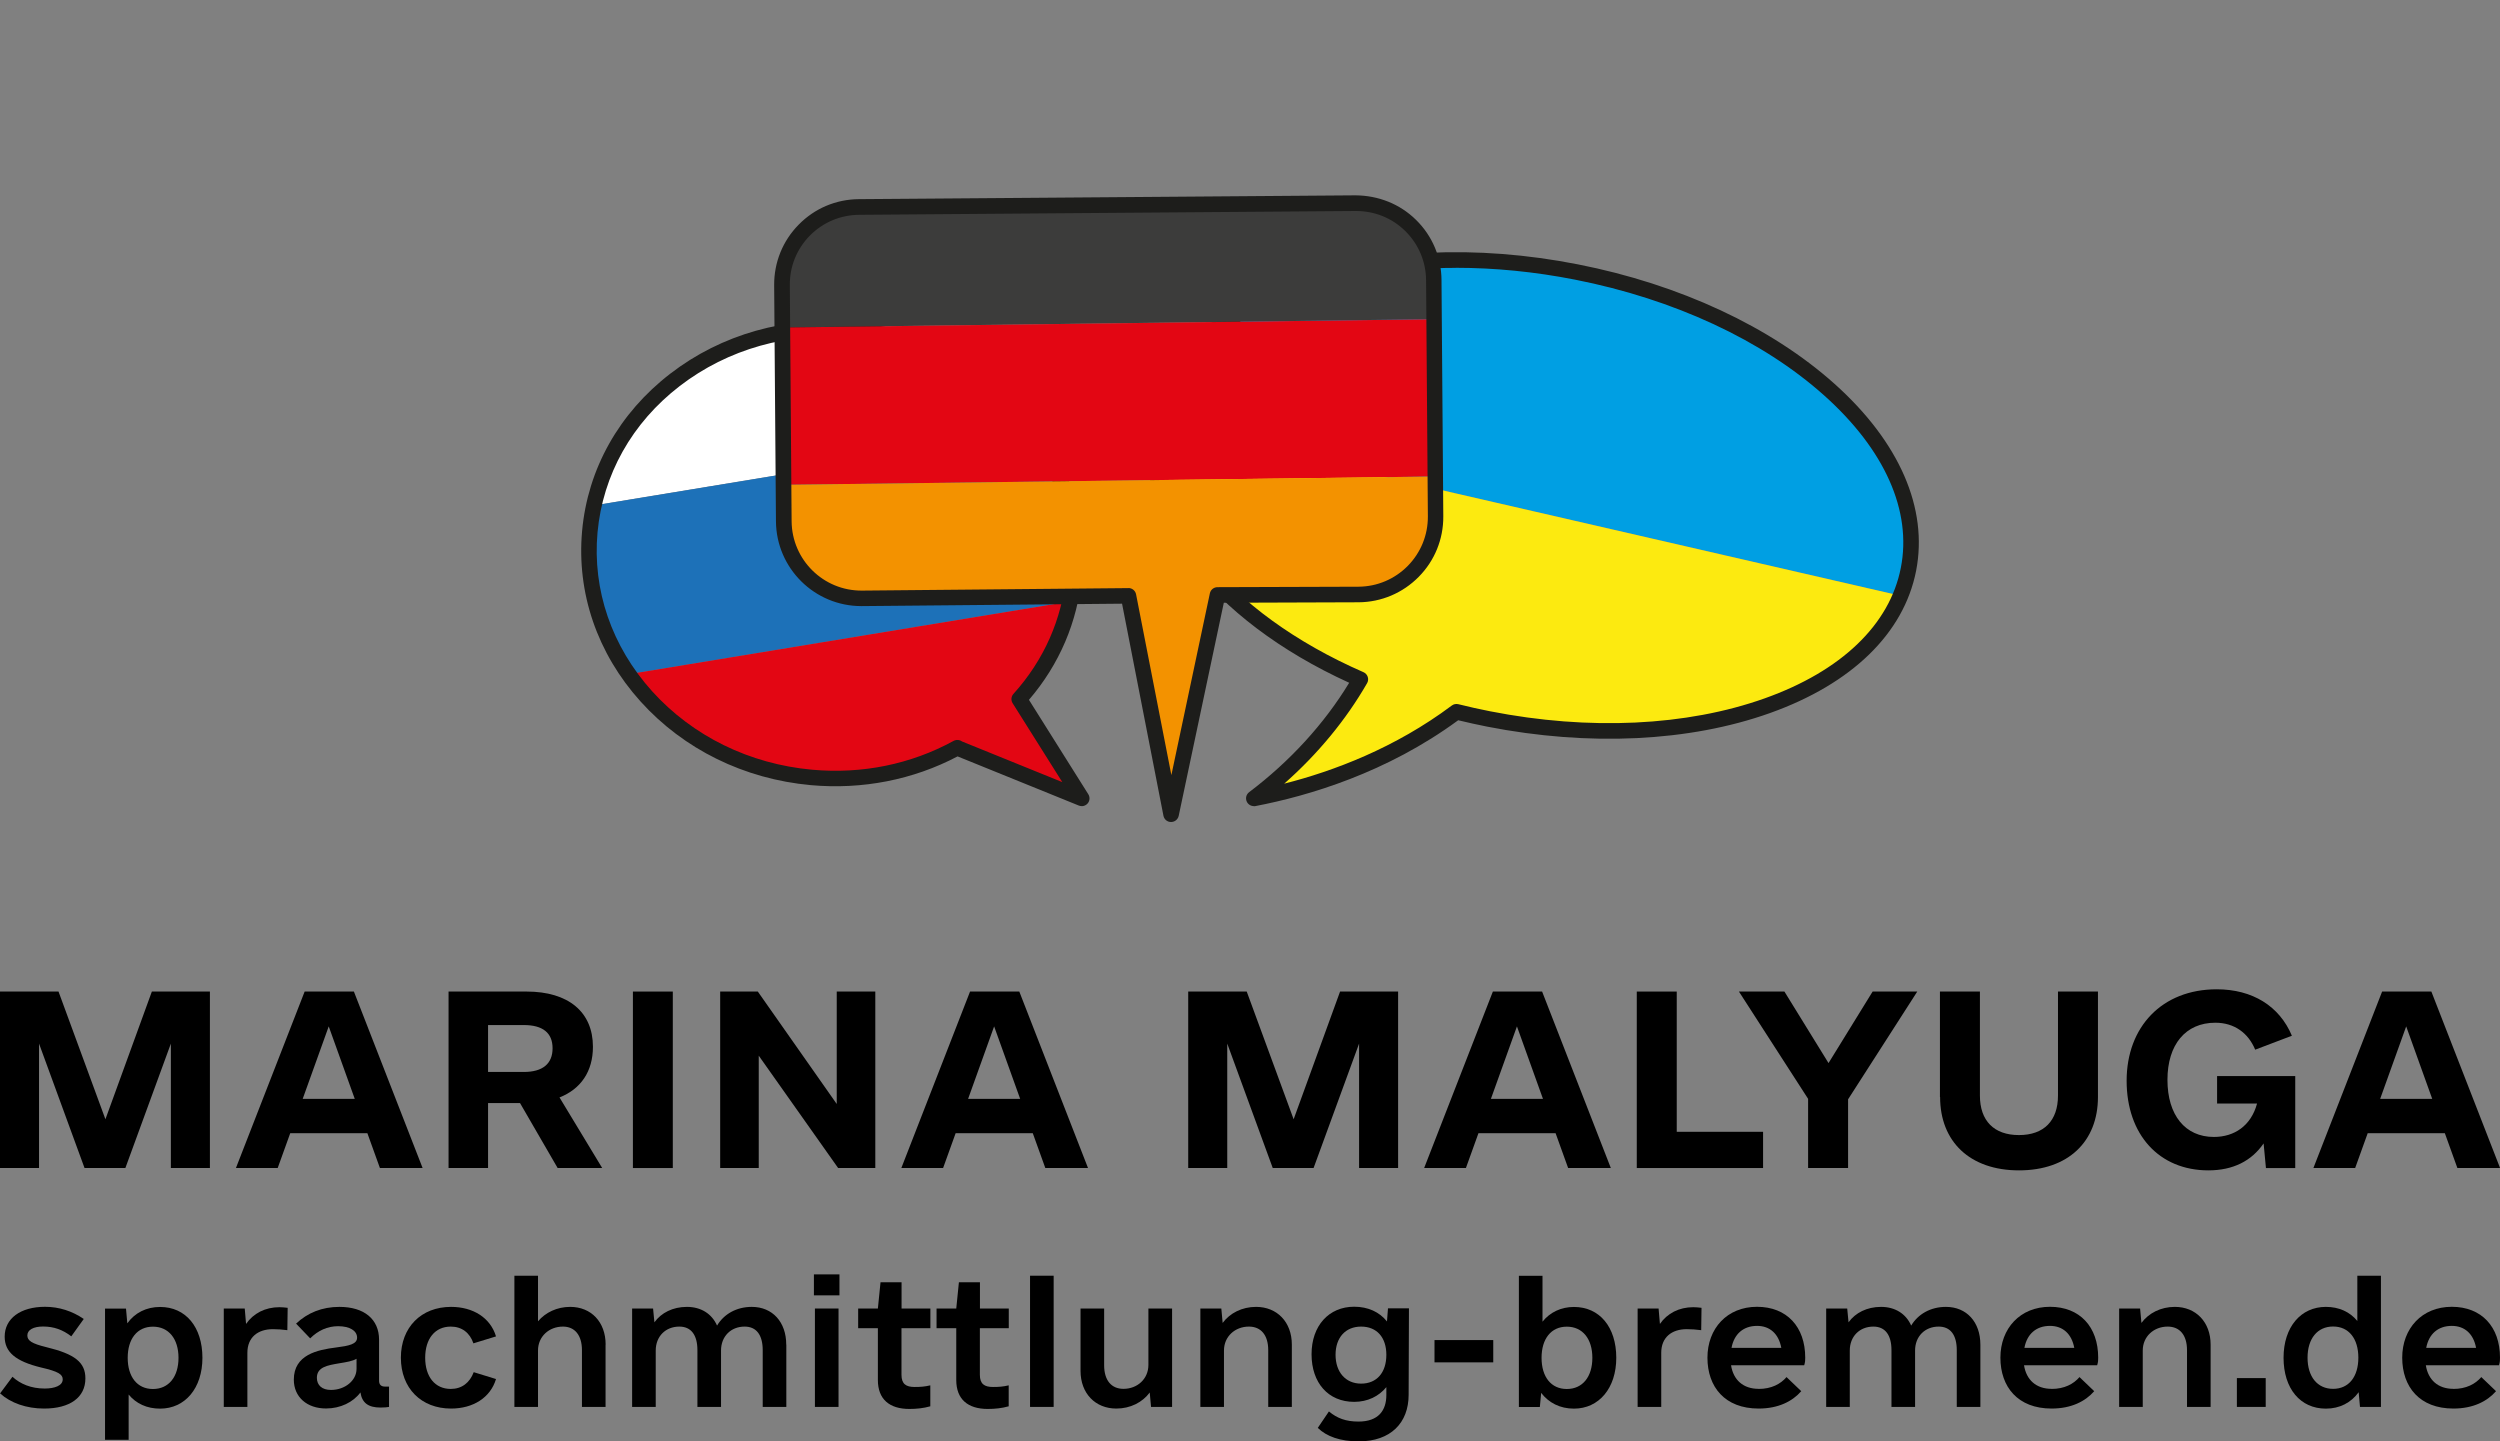 <?xml version="1.0" encoding="UTF-8"?> <svg xmlns="http://www.w3.org/2000/svg" xmlns:xlink="http://www.w3.org/1999/xlink" id="Ebene_1" viewBox="0 0 320.86 184.99"><rect x="0" y="0" width="320.86" height="184.99" fill="#808080" stroke="none"/><defs><style>.cls-1{fill:#fff;}.cls-2{fill:#f39200;}.cls-3{clip-path:url(#clippath-2);}.cls-4{clip-path:url(#clippath-6);}.cls-5{fill:#e30613;}.cls-6{fill:#009fe3;}.cls-7{clip-path:url(#clippath-1);}.cls-8{clip-path:url(#clippath-4);}.cls-9{fill:#3c3c3b;}.cls-10{clip-path:url(#clippath);}.cls-11{fill:none;}.cls-12{clip-path:url(#clippath-3);}.cls-13{fill:#1d71b8;}.cls-14{clip-path:url(#clippath-5);}.cls-15{fill:#fcea10;}.cls-16{fill:#1d1d1b;}</style><clipPath id="clippath"><rect class="cls-11" x="0" y="25.06" width="320.86" height="159.94"></rect></clipPath><clipPath id="clippath-1"><path class="cls-11" d="m75.7,68.22c-1.44,15.87,11.3,29.99,28.46,31.55,6.81.62,13.29-.84,18.72-3.82l-.03.03,15.99,6.48-8.02-12.75c3.9-4.33,6.46-9.78,7.01-15.86,1.44-15.87-11.3-29.99-28.46-31.55-1.03-.09-2.06-.14-3.08-.14-15.85,0-29.24,11.14-30.59,26.05"></path></clipPath><clipPath id="clippath-2"><rect class="cls-11" x="0" y="25.06" width="320.86" height="159.94"></rect></clipPath><clipPath id="clippath-3"><path class="cls-11" d="m148.45,54.1c-2.42,12.32,8.59,25.4,26.14,33.07-4.39,7.66-10.17,12.65-13.67,15.29,5.47-1.04,16.14-3.73,26.01-11.12,1.35.34,2.73.65,4.13.92,26.65,5.24,50.77-3.36,53.88-19.2,3.11-15.84-15.96-32.93-42.61-38.16-5.29-1.04-10.49-1.54-15.44-1.54-19.96,0-35.95,8.04-38.44,20.74"></path></clipPath><clipPath id="clippath-4"><rect class="cls-11" x="0" y="25.06" width="320.86" height="159.94"></rect></clipPath><clipPath id="clippath-5"><path class="cls-11" d="m173.97,26.06l-63.74.49c-5.5.04-9.92,4.54-9.88,10.04l.23,30.32c.04,5.5,4.54,9.92,10.04,9.88l34.21-.32,5.47,28.03,5.96-28.14,18.11-.06c5.5-.04,9.93-4.54,9.88-10.03l-.23-30.32c-.04-5.47-4.49-9.88-9.96-9.88h-.08"></path></clipPath><clipPath id="clippath-6"><rect class="cls-11" x="0" y="25.06" width="320.86" height="159.94"></rect></clipPath></defs><polygon points="19.49 127.26 13.53 143.65 7.51 127.26 0 127.26 0 149.91 5.01 149.91 5.01 133.94 10.85 149.91 16.09 149.91 21.93 133.94 21.93 149.91 26.94 149.91 26.94 127.26 19.49 127.26"></polygon><path d="m47.14,145.44h-9.89l-1.61,4.47h-5.36l8.82-22.65h6.32l8.82,22.65h-5.48l-1.61-4.47Zm-1.61-4.41l-3.34-9.3-3.34,9.3h6.68Z"></path><g class="cls-10"><path d="m66.75,141.57h-4.11v8.34h-5.07v-22.65h10.01c5.37,0,8.52,2.62,8.52,7.09,0,3.16-1.55,5.42-4.29,6.5l5.48,9.06h-5.72l-4.83-8.34Zm-4.11-3.99h4.59c2.44,0,3.69-1.07,3.69-3.04s-1.25-2.98-3.69-2.98h-4.59v6.02Z"></path><rect x="81.23" y="127.26" width="5.12" height="22.65"></rect><polygon points="112.34 127.26 112.34 149.91 107.57 149.91 97.38 135.49 97.38 149.91 92.43 149.91 92.43 127.26 97.26 127.26 107.39 141.69 107.39 127.26 112.34 127.26"></polygon><path d="m132.54,145.44h-9.89l-1.61,4.47h-5.36l8.82-22.65h6.32l8.82,22.65h-5.48l-1.61-4.47Zm-1.61-4.41l-3.34-9.3-3.34,9.3h6.68Z"></path><polygon points="179.44 149.91 174.43 149.91 174.43 133.94 168.59 149.91 163.35 149.91 157.51 133.94 157.51 149.91 152.5 149.91 152.5 127.26 160.01 127.26 166.03 143.65 171.99 127.26 179.44 127.26 179.44 149.91"></polygon><path d="m199.64,145.44h-9.89l-1.61,4.47h-5.36l8.82-22.65h6.32l8.82,22.65h-5.48l-1.61-4.47Zm-1.61-4.41l-3.34-9.3-3.34,9.3h6.68Z"></path><polygon points="226.28 145.26 226.28 149.91 210.07 149.91 210.07 127.26 215.2 127.26 215.2 145.26 226.28 145.26"></polygon><polygon points="237.19 141.09 237.19 149.91 232.06 149.91 232.06 141.03 223.18 127.26 229.02 127.26 234.68 136.44 240.34 127.26 246.07 127.26 237.19 141.09"></polygon><path d="m248.98,140.79v-13.53h5.13v13.35c0,3.22,1.79,5.07,5.01,5.07s5.01-1.85,5.01-5.07v-13.35h5.13v13.53c0,5.72-3.82,9.42-10.13,9.42s-10.13-3.69-10.13-9.42"></path><path d="m294.58,138.11v11.8h-3.76l-.3-3.16c-1.55,2.26-3.93,3.46-7.09,3.46-6.32,0-10.49-4.59-10.49-11.5s4.53-11.74,11.56-11.74c4.59,0,8.05,2.15,9.65,5.96l-4.71,1.79c-.89-2.15-2.68-3.46-5.12-3.46-3.81,0-6.14,2.8-6.14,7.33s2.27,7.33,5.96,7.33c2.62,0,4.77-1.43,5.54-4.29h-5.13v-3.52h10.01Z"></path><path d="m313.77,145.44h-9.89l-1.61,4.47h-5.36l8.82-22.65h6.32l8.82,22.65h-5.48l-1.61-4.47Zm-1.61-4.41l-3.34-9.3-3.34,9.3h6.68Z"></path><path d="m0,178.85l1.6-2.15c1.01.93,2.4,1.51,4.13,1.51,1.31,0,2.32-.38,2.32-1.18,0-.63-.55-1.01-2.78-1.52-3.28-.8-4.67-1.98-4.67-3.96,0-2.32,2.02-3.83,5.18-3.83,1.81,0,3.49.55,4.97,1.56l-1.6,2.23c-1.09-.84-2.23-1.26-3.62-1.26-1.22,0-2.02.42-2.02,1.14,0,.67.55,1.05,2.48,1.52,3.62.88,4.97,1.94,4.97,4,0,2.44-1.98,3.87-5.3,3.87-2.27,0-4.3-.72-5.64-1.94"></path><path d="m25.98,174.26c0,3.91-2.23,6.53-5.43,6.53-1.68,0-3.07-.63-4.04-1.81v5.81h-3.03v-16.84h2.69l.17,1.89c.97-1.35,2.44-2.1,4.21-2.1,3.28,0,5.43,2.57,5.43,6.53m-3.07,0c0-2.44-1.26-4-3.28-4s-3.24,1.56-3.24,4,1.22,4,3.24,4,3.28-1.56,3.28-4"></path><path d="m36.92,167.86l-.04,2.86c-.63-.08-1.26-.13-1.85-.13-1.94,0-3.28,1.05-3.28,3.03v6.95h-3.03v-12.63h2.69l.17,1.98c.93-1.35,2.44-2.15,4.29-2.15.34,0,.72.04,1.05.08"></path><path d="m49.93,177.96v2.61c-.21.04-.55.08-1.1.08-1.56,0-2.36-.59-2.57-1.94-.93,1.26-2.57,2.06-4.42,2.06-2.44,0-4.13-1.47-4.13-3.7,0-3.2,3.03-3.83,5.43-4.13,1.64-.21,2.69-.42,2.69-1.26,0-.88-.93-1.47-2.44-1.47-1.35,0-2.57.55-3.58,1.56l-1.81-1.89c1.47-1.39,3.33-2.15,5.56-2.15,3.2,0,5.09,1.6,5.09,4.21v5.26c0,.5.25.76.76.76h.51Zm-4.17-2.27v-1.3c-.51.3-1.22.42-2.27.59-1.43.25-2.82.46-2.82,1.85,0,.97.67,1.56,1.81,1.56,1.81,0,3.28-1.22,3.28-2.7"></path><path d="m51.45,174.26c0-3.91,2.61-6.53,6.44-6.53,2.82,0,5.05,1.39,5.77,3.79l-2.9.89c-.46-1.35-1.47-2.15-2.91-2.15-2.02,0-3.28,1.56-3.28,4s1.26,4,3.28,4c1.43,0,2.44-.8,2.95-2.15l2.86.88c-.72,2.4-2.95,3.79-5.77,3.79-3.83,0-6.44-2.61-6.44-6.53"></path><path d="m77.72,172.57v8h-3.03v-7.28c0-1.94-.93-3.03-2.44-3.03-1.77,0-3.2,1.26-3.2,3.07v7.24h-3.03v-16.84h3.03v5.85c.97-1.14,2.44-1.85,4.13-1.85,2.69,0,4.55,1.94,4.55,4.84"></path><path d="m100.92,172.57v8h-3.03v-7.28c0-1.94-.8-3.03-2.32-3.03-1.77,0-3.03,1.26-3.03,3.07v7.24h-3.03v-7.28c0-1.94-.8-3.03-2.32-3.03-1.77,0-3.03,1.26-3.03,3.07v7.24h-3.03v-12.63h2.69l.17,1.77c.88-1.22,2.36-1.98,4.17-1.98s3.2.88,3.87,2.4c.88-1.47,2.48-2.4,4.46-2.4,2.65,0,4.42,1.94,4.42,4.84"></path><path d="m104.46,163.56h3.28v2.69h-3.28v-2.69Zm.13,4.38h3.03v12.63h-3.03v-12.63Z"></path><path d="m115.7,170.47v5.98c0,1.18.59,1.56,1.68,1.56.76,0,1.31-.04,2.02-.21v2.69c-.88.25-1.77.34-2.69.34-2.57,0-4.04-1.26-4.04-3.71v-6.65h-2.53v-2.53h2.53l.34-3.37h2.7v3.37h3.7v2.53h-3.7Z"></path><path d="m125.76,170.47v5.98c0,1.18.59,1.56,1.68,1.56.76,0,1.31-.04,2.02-.21v2.69c-.88.25-1.77.34-2.69.34-2.57,0-4.04-1.26-4.04-3.71v-6.65h-2.53v-2.53h2.53l.34-3.37h2.7v3.37h3.7v2.53h-3.7Z"></path><rect x="132.2" y="163.73" width="3.03" height="16.84"></rect><path d="m150.43,167.94v12.63h-2.7l-.17-1.85c-.93,1.26-2.48,2.06-4.29,2.06-2.69,0-4.59-1.94-4.59-4.84v-8h3.03v7.28c0,1.94.93,3.03,2.48,3.03,1.77,0,3.2-1.26,3.2-3.07v-7.24h3.03Z"></path><path d="m165.8,172.57v8h-3.03v-7.28c0-1.94-.93-3.03-2.48-3.03-1.77,0-3.2,1.26-3.2,3.07v7.24h-3.03v-12.63h2.69l.17,1.85c.93-1.26,2.48-2.06,4.29-2.06,2.69,0,4.59,1.94,4.59,4.84"></path><path d="m180.83,167.94l-.04,11.07c0,3.62-2.32,5.98-6.4,5.98-2.4,0-4.13-.63-5.26-1.73l1.43-2.11c1.05.88,2.19,1.3,3.79,1.3,2.57,0,3.58-1.43,3.58-3.41v-1.01c-.97,1.18-2.4,1.89-4.13,1.89-3.33,0-5.47-2.44-5.47-6.11s2.23-6.1,5.47-6.1c1.77,0,3.24.67,4.21,1.89l.13-1.68h2.69Zm-2.9,5.94c0-2.23-1.22-3.62-3.24-3.62s-3.28,1.43-3.28,3.62,1.26,3.7,3.28,3.7,3.24-1.43,3.24-3.7"></path><rect x="184.11" y="171.99" width="7.54" height="2.86"></rect><path d="m207.44,174.26c0,3.91-2.23,6.53-5.43,6.53-1.81,0-3.24-.76-4.21-2.02l-.17,1.81h-2.69v-16.84h3.03v5.89c.97-1.22,2.4-1.89,4.04-1.89,3.28,0,5.43,2.57,5.43,6.53m-3.07,0c0-2.44-1.26-4-3.28-4s-3.24,1.56-3.24,4,1.22,4,3.24,4,3.28-1.56,3.28-4"></path><path d="m218.38,167.86l-.04,2.86c-.63-.08-1.26-.13-1.85-.13-1.94,0-3.28,1.05-3.28,3.03v6.95h-3.03v-12.63h2.69l.17,1.98c.93-1.35,2.44-2.15,4.29-2.15.34,0,.72.04,1.05.08"></path><path d="m225.71,178.26c1.64,0,2.82-.63,3.58-1.52l1.89,1.81c-1.14,1.31-2.95,2.23-5.47,2.23-4.34,0-6.57-2.78-6.57-6.53s2.53-6.53,6.36-6.53,6.19,2.57,6.19,6.53c0,.3,0,.55-.13.97h-9.39c.29,1.89,1.56,3.03,3.54,3.03m-3.49-5.26h6.4c-.34-1.81-1.47-2.82-3.11-2.82-1.77,0-2.95,1.05-3.28,2.82"></path><path d="m254.17,172.57v8h-3.03v-7.28c0-1.94-.8-3.03-2.32-3.03-1.77,0-3.03,1.26-3.03,3.07v7.24h-3.03v-7.28c0-1.94-.8-3.03-2.32-3.03-1.77,0-3.03,1.26-3.03,3.07v7.24h-3.03v-12.63h2.7l.17,1.77c.88-1.22,2.36-1.98,4.17-1.98s3.2.88,3.87,2.4c.88-1.47,2.48-2.4,4.46-2.4,2.65,0,4.42,1.94,4.42,4.84"></path><path d="m263.31,178.26c1.64,0,2.82-.63,3.58-1.52l1.89,1.81c-1.14,1.31-2.95,2.23-5.47,2.23-4.34,0-6.57-2.78-6.57-6.53s2.53-6.53,6.36-6.53,6.19,2.57,6.19,6.53c0,.3,0,.55-.13.97h-9.39c.3,1.89,1.56,3.03,3.54,3.03m-3.49-5.26h6.4c-.34-1.81-1.47-2.82-3.12-2.82-1.77,0-2.95,1.05-3.28,2.82"></path><path d="m283.72,172.57v8h-3.03v-7.28c0-1.94-.93-3.03-2.48-3.03-1.77,0-3.2,1.26-3.2,3.07v7.24h-3.03v-12.63h2.69l.17,1.85c.93-1.26,2.48-2.06,4.29-2.06,2.69,0,4.59,1.94,4.59,4.84"></path><rect x="287.09" y="176.87" width="3.7" height="3.7"></rect><path d="m305.58,163.73v16.84h-2.69l-.17-1.89c-.97,1.35-2.44,2.11-4.21,2.11-3.28,0-5.43-2.57-5.43-6.53s2.23-6.53,5.43-6.53c1.68,0,3.07.63,4.04,1.81v-5.81h3.03Zm-2.9,10.52c0-2.44-1.22-4-3.24-4s-3.28,1.56-3.28,4,1.26,4,3.28,4,3.24-1.56,3.24-4"></path><path d="m314.88,178.26c1.64,0,2.82-.63,3.58-1.52l1.89,1.81c-1.14,1.31-2.95,2.23-5.47,2.23-4.34,0-6.57-2.78-6.57-6.53s2.53-6.53,6.36-6.53,6.19,2.57,6.19,6.53c0,.3,0,.55-.13.97h-9.39c.3,1.89,1.56,3.03,3.54,3.03m-3.49-5.26h6.4c-.34-1.81-1.47-2.82-3.12-2.82-1.77,0-2.95,1.05-3.28,2.82"></path></g><g class="cls-7"><rect class="cls-1" x="55.95" y="38.03" width="96.19" height="22.1" transform="translate(-6.6 17.58) rotate(-9.36)"></rect><rect class="cls-13" x="59.55" y="59.84" width="96.19" height="22.1" transform="translate(-10.1 18.46) rotate(-9.36)"></rect><rect class="cls-5" x="64.01" y="81.57" width="96.19" height="32.74" transform="translate(-14.44 19.54) rotate(-9.36)"></rect></g><g class="cls-3"><path class="cls-16" d="m138.84,103.46c-.13,0-.25-.02-.38-.07l-15.56-6.31c-5.72,3.01-12.22,4.28-18.83,3.69-8.55-.78-16.31-4.59-21.85-10.73-5.57-6.17-8.23-13.95-7.51-21.9.72-7.96,4.75-15.13,11.33-20.19,6.56-5.05,14.88-7.4,23.43-6.63,17.68,1.6,30.85,16.25,29.36,32.64-.53,5.85-2.87,11.32-6.77,15.86l7.62,12.12c.23.37.2.84-.08,1.17-.19.23-.48.36-.77.36m-15.34-8.3l12.85,5.21-6.37-10.12c-.24-.38-.2-.87.1-1.2,3.91-4.33,6.25-9.61,6.76-15.28,1.39-15.29-10.97-28.96-27.55-30.46-8.04-.73-15.87,1.48-22.03,6.22-6.14,4.72-9.88,11.4-10.56,18.79-.67,7.39,1.82,14.63,7,20.38,5.21,5.77,12.5,9.35,20.55,10.08,6.4.58,12.67-.7,18.15-3.7.36-.19.79-.15,1.09.08"></path></g><g class="cls-12"><rect class="cls-6" x="178.02" y="-41.1" width="48.15" height="166.47" transform="translate(115.69 229.62) rotate(-77.04)"></rect><rect class="cls-15" x="167.21" y="5.83" width="48.15" height="166.47" transform="translate(61.59 255.49) rotate(-77.04)"></rect></g><g class="cls-8"><path class="cls-16" d="m160.92,103.46c-.39,0-.75-.23-.91-.59-.19-.43-.06-.92.31-1.2,5.23-3.95,9.65-8.78,12.84-14.04-17.79-8.1-28.08-21.55-25.69-33.72,1.58-8.02,8.24-14.5,18.76-18.25,10.35-3.69,23.24-4.3,36.29-1.73,13.06,2.57,24.76,8.02,32.94,15.34,8.32,7.45,12.03,15.98,10.46,24-1.58,8.02-8.24,14.5-18.76,18.25-10.35,3.69-23.23,4.3-36.29,1.74-1.22-.24-2.47-.52-3.72-.82-9.17,6.74-19.2,9.71-26.04,11.02-.06.01-.13.02-.19.02m25.93-69.1c-7.21,0-14.02,1.07-19.95,3.18-9.83,3.5-16.04,9.45-17.47,16.75-2.25,11.45,8.02,24.3,25.56,31.96.26.11.46.33.55.6.09.27.06.57-.08.81-2.7,4.7-6.33,9.1-10.64,12.9,6.32-1.61,14.22-4.57,21.51-10.03.24-.18.55-.24.84-.17,1.37.34,2.74.65,4.08.91,12.71,2.5,25.23,1.91,35.24-1.66,9.83-3.5,16.04-9.45,17.47-16.75,1.44-7.3-2.05-15.16-9.83-22.12-7.92-7.09-19.28-12.37-31.99-14.87-5.18-1.02-10.33-1.52-15.29-1.52"></path></g><g class="cls-14"><rect class="cls-9" x="83.98" y="21.3" width="120.04" height="20.19" transform="translate(-.39 1.82) rotate(-.73)"></rect><rect class="cls-5" x="84.23" y="41.49" width="120.04" height="20.19" transform="translate(-.64 1.83) rotate(-.73)"></rect><rect class="cls-2" x="84.68" y="61.67" width="120.04" height="49.71" transform="translate(-1.08 1.84) rotate(-.73)"></rect></g><g class="cls-4"><path class="cls-16" d="m150.29,105.5h0c-.48,0-.88-.34-.97-.81l-5.31-27.21-33.38.31h-.08c-6.01,0-10.91-4.86-10.96-10.87l-.23-30.32c-.02-2.93,1.1-5.69,3.15-7.77,2.05-2.09,4.8-3.25,7.72-3.27l63.74-.49c2.93.02,5.69,1.1,7.77,3.15,2.09,2.05,3.25,4.8,3.27,7.72l.23,30.32c.02,2.93-1.1,5.69-3.15,7.77-2.05,2.08-4.8,3.25-7.72,3.27l-17.3.06-5.79,27.35c-.1.46-.51.79-.98.79m-5.47-30.03c.48,0,.89.34.98.81l4.53,23.2,4.94-23.33c.1-.46.5-.79.98-.79l18.11-.06c2.39-.02,4.63-.97,6.31-2.67,1.68-1.71,2.59-3.96,2.58-6.35l-.23-30.32c-.02-2.39-.97-4.63-2.67-6.31-1.71-1.68-3.94-2.57-6.35-2.57l-63.75.49c-2.39.02-4.64.97-6.32,2.67-1.68,1.71-2.59,3.96-2.57,6.35l.23,30.32c.04,4.94,4.08,8.93,9.03,8.89l34.21-.32h0Zm-34.6-48.92h0,0Z"></path></g></svg> 